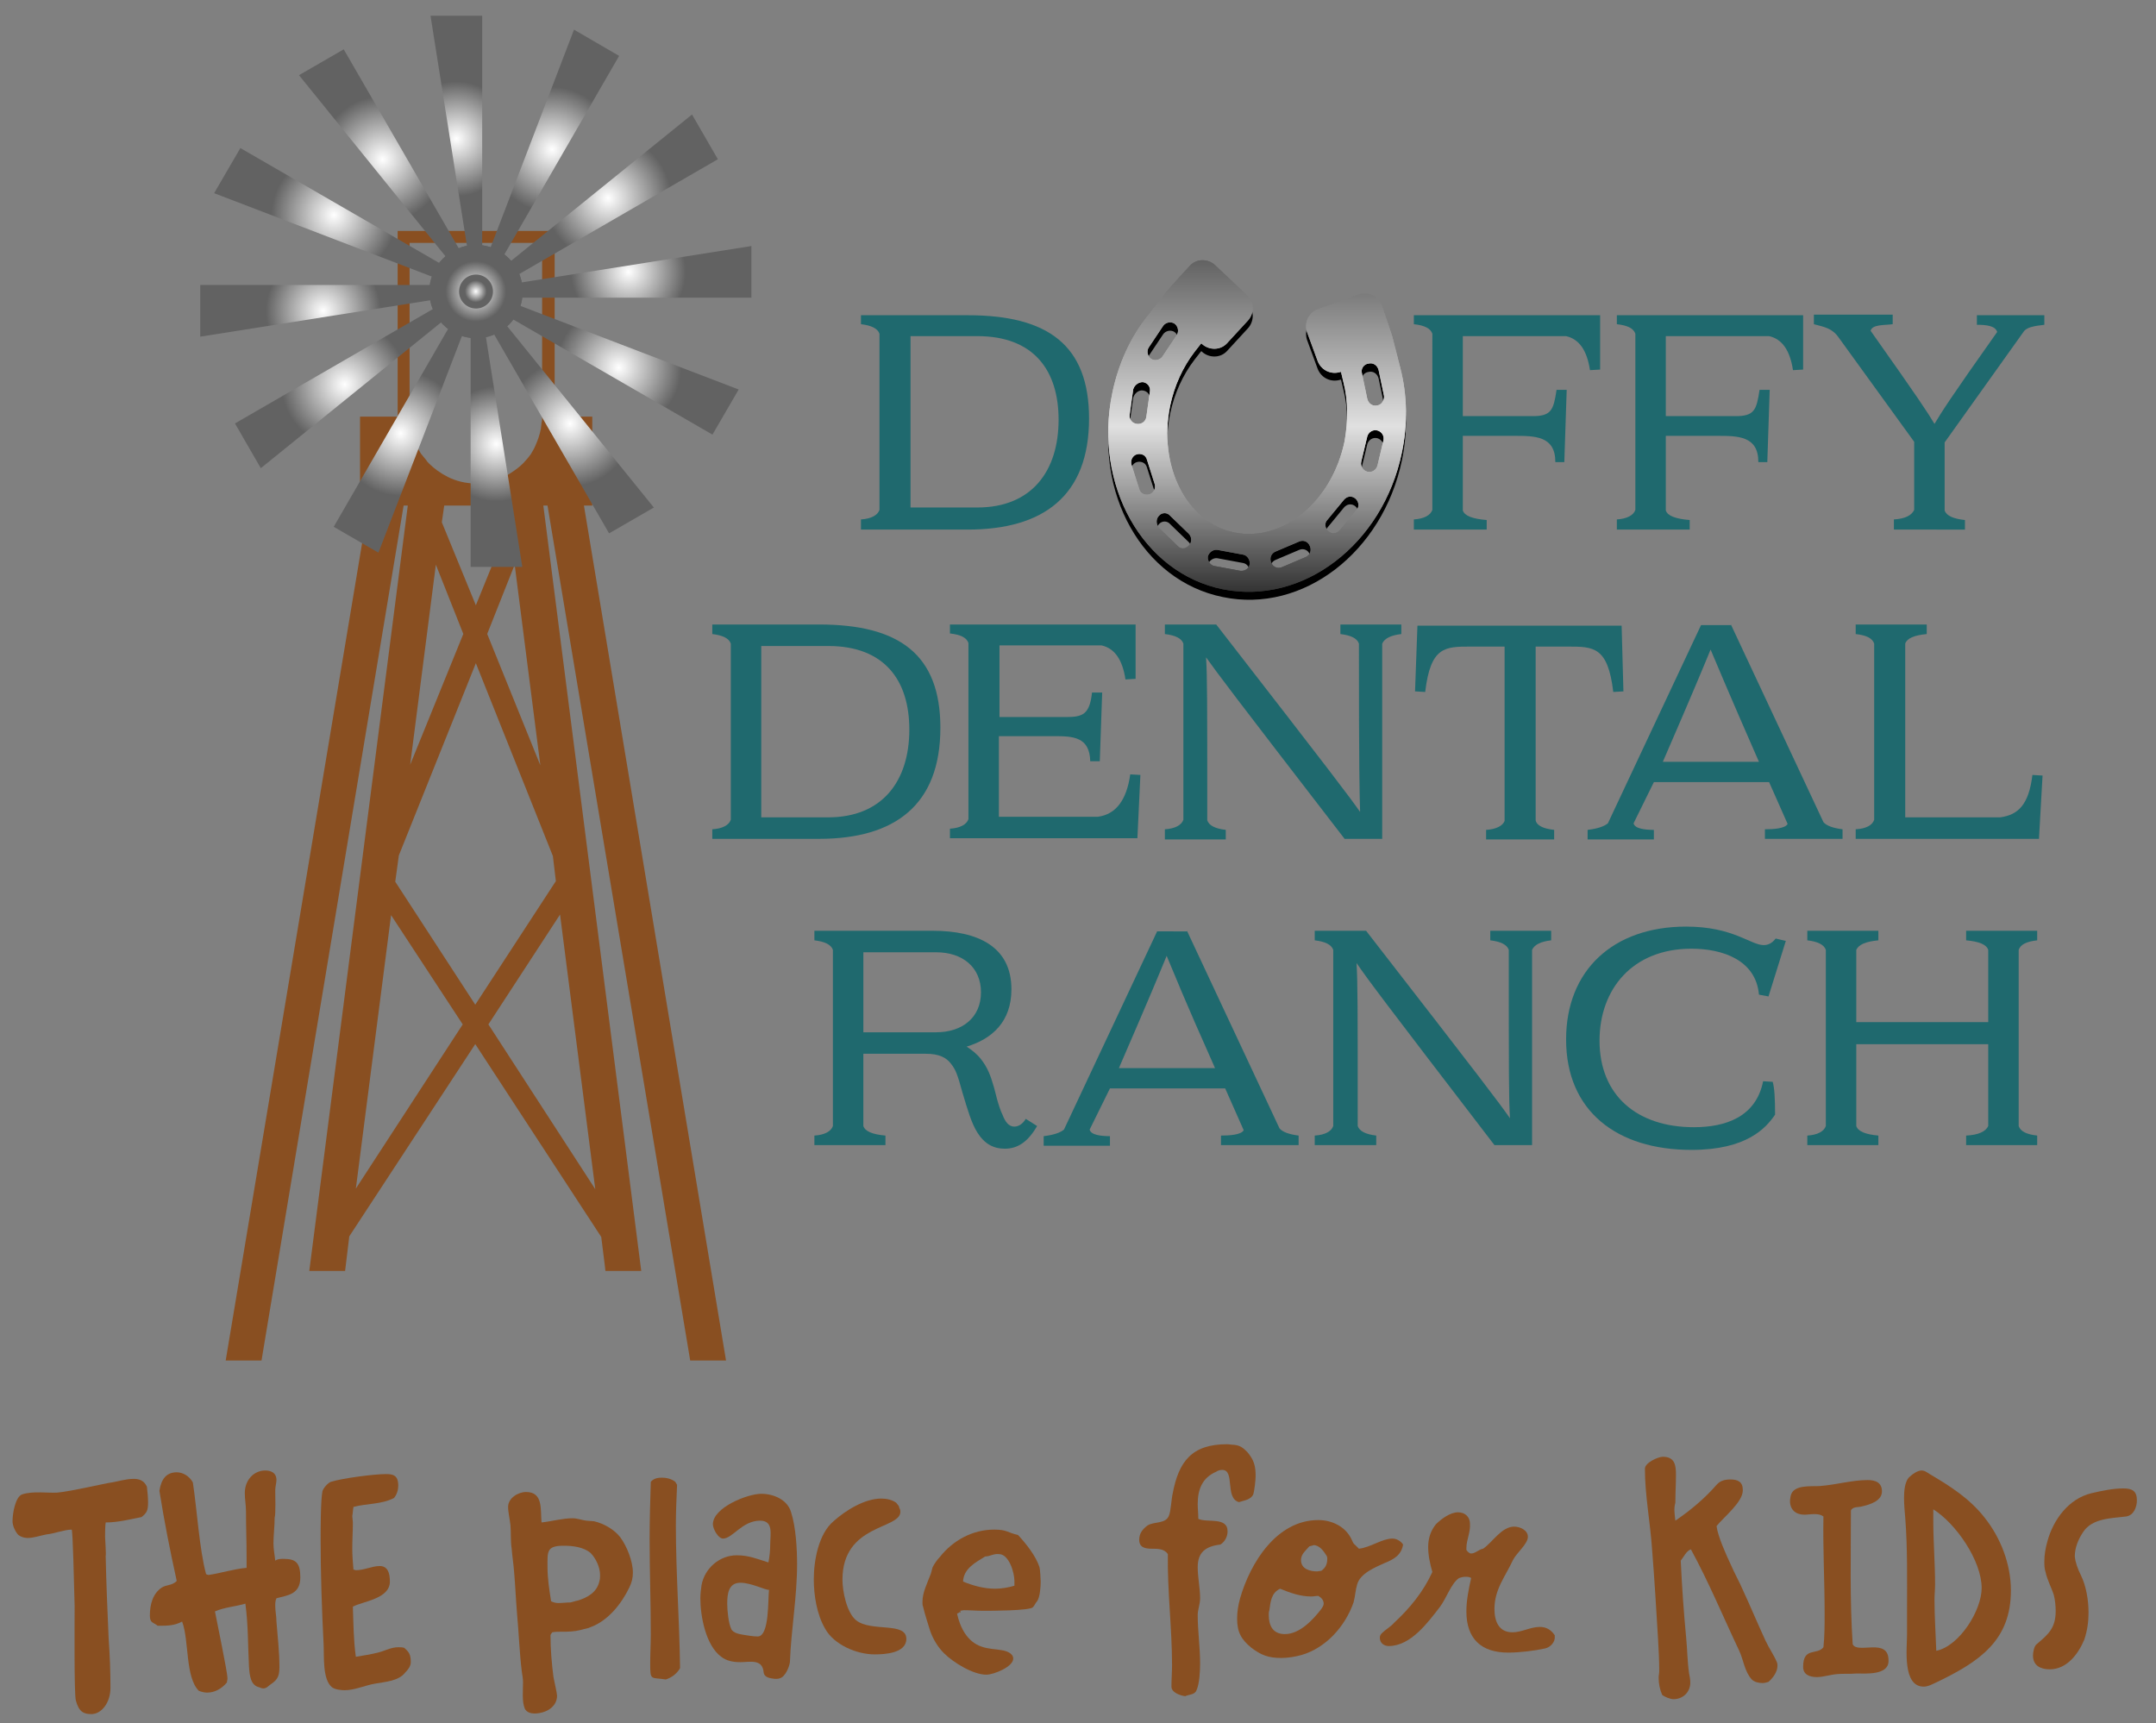 <?xml version="1.0" encoding="utf-8"?>
<!-- Generator: Adobe Illustrator 25.1.0, SVG Export Plug-In . SVG Version: 6.00 Build 0)  -->
<svg version="1.1" id="Layer_1" xmlns="http://www.w3.org/2000/svg" xmlns:xlink="http://www.w3.org/1999/xlink" x="0px" y="0px"
	 viewBox="0 0 361.1 288.6" style="enable-background:new 0 0 361.1 288.6;" xml:space="preserve">
<rect x="0" y="0" width="361.1" height="288.6" fill="#808080" stroke="none"/>
<style type="text/css">
	.st0{fill:url(#SVGID_1_);}
	.st1{fill:#894F21;}
	.st2{fill:url(#path4228-9_1_);}
	.st3{fill:url(#rect4410-1-0_1_);}
	.st4{fill:url(#rect4410-1-0-2_1_);}
	.st5{fill:url(#rect4410-1-0-2-1_1_);}
	.st6{fill:url(#rect4410-1-0-2-1-7_1_);}
	.st7{fill:url(#rect4410-1-0-20_1_);}
	.st8{fill:url(#rect4410-1-0-2-3_1_);}
	.st9{fill:url(#rect4410-1-0-2-1-5_1_);}
	.st10{fill:url(#rect4410-1-0-6-6-8-9-2_1_);}
	.st11{fill:url(#rect4410-1-0-6-6-8-9-2-8_1_);}
	.st12{fill:url(#rect4410-1-0-2-1-7-9-7_1_);}
	.st13{fill:url(#rect4410-1-0-2-1-7-9-2-6_1_);}
	.st14{fill:url(#rect4410-1-0-2-1-7-9-2-6-2_1_);}
	.st15{fill:url(#path4228-9-1_1_);}
	.st16{fill:url(#path4228-9-1-9_1_);}
	.st17{fill:url(#SVGID_2_);}
	.st18{fill:#1F696E;}
</style>
<g>
	<g>
		<g>
			<path d="M186.3,67.1c-3.2,15.4,5.1,30.2,18.5,32.9c13.4,2.8,26.8-7.5,30-22.9c1-4.8,0.9-9.7-0.3-14.3l-1.2-4.7
				c0-0.3-1.9-5.7-1.9-5.7c-0.6-1.5-2.2-2.3-3.8-1.8l-6.9,2.5c-1.5,0.6-2.3,2.2-1.8,3.8l1.8,4.9c0.6,1.5,2.2,2.3,3.8,1.8l0.1,0
				l0.4,1.7c0.8,3.1,0.8,6.5,0.2,9.9c-2.1,10.1-10.3,16.9-18.4,15.3s-12.9-11.2-10.8-21.3c0.7-3.3,2.1-6.4,4.1-9l1.1-1.4l0.1,0.1
				c1.2,1.1,3.1,1.1,4.2-0.1l3.5-3.8c1.1-1.2,1.1-3.1-0.1-4.2l-5.4-5.1c-1.2-1.1-3.1-1.1-4.2,0.1c0,0-4,4.3-4.1,4.6l-2.9,3.7
				C189.3,57.9,187.3,62.4,186.3,67.1z M231.7,75.1l-1,4.2c-0.2,0.7-0.9,1.2-1.7,1c-0.7-0.2-1.2-0.9-1-1.7l1-4.2
				c0.2-0.7,0.9-1.2,1.7-1C231.4,73.6,231.9,74.4,231.7,75.1z M230.7,69.3c-0.8,0.2-1.5-0.3-1.7-1.1l-0.9-4.3
				c-0.2-0.7,0.3-1.5,1.1-1.6c0.8-0.2,1.5,0.3,1.7,1.1l0.9,4.3C231.9,68.4,231.4,69.1,230.7,69.3z M222.3,88.4l2.8-3.4
				c0.5-0.6,1.3-0.7,1.9-0.2s0.7,1.4,0.2,1.9l-2.8,3.4c-0.5,0.6-1.3,0.7-1.9,0.2C221.9,89.9,221.8,89,222.3,88.4z M213.6,93.8l4-1.7
				c0.7-0.3,1.5,0,1.8,0.8c0.3,0.7,0,1.5-0.7,1.8l-4,1.7c-0.7,0.3-1.5,0-1.8-0.8C212.6,94.9,212.9,94.1,213.6,93.8z M203.9,93.5
				l4.3,0.8c0.7,0.1,1.2,0.9,1.1,1.6c-0.1,0.8-0.9,1.2-1.6,1.1l-4.3-0.8c-0.7-0.1-1.2-0.9-1.1-1.6C202.5,93.9,203.2,93.4,203.9,93.5
				z M194.1,87.8c0.5-0.6,1.4-0.6,1.9,0l3.1,3c0.5,0.5,0.6,1.4,0,2s-1.4,0.6-1.9,0l-3.1-3C193.6,89.2,193.6,88.3,194.1,87.8z
				 M193.4,82.4c0.2,0.7-0.2,1.5-0.9,1.7c-0.7,0.2-1.5-0.1-1.7-0.9l-1.3-4.1c-0.2-0.7,0.2-1.5,0.9-1.7c0.7-0.2,1.5,0.1,1.7,0.9
				L193.4,82.4z M192.4,59.6l2.4-3.6c0.4-0.6,1.3-0.8,1.9-0.4c0.6,0.4,0.8,1.3,0.4,1.9l-2.4,3.6c-0.4,0.6-1.3,0.8-1.9,0.4
				C192.2,61,192,60.2,192.4,59.6z M191.4,65.4c0.8,0.1,1.3,0.8,1.2,1.5l-0.6,4.3c-0.1,0.8-0.8,1.3-1.6,1.2
				c-0.8-0.1-1.3-0.8-1.2-1.5l0.6-4.3C190,65.9,190.7,65.3,191.4,65.4z"/>
		</g>
	</g>
	<g>
		<g>
			<linearGradient id="SVGID_1_" gradientUnits="userSpaceOnUse" x1="210.553" y1="43.526" x2="210.553" y2="99.159">
				<stop  offset="0" style="stop-color:#626262"/>
				<stop  offset="0.502" style="stop-color:#E0E0E0"/>
				<stop  offset="0.865" style="stop-color:#626262"/>
				<stop  offset="1" style="stop-color:#333333"/>
			</linearGradient>
			<path class="st0" d="M186.3,65.8c-3.2,15.4,5.1,30.2,18.5,32.9s26.8-7.5,30-22.9c1-4.8,0.9-9.7-0.3-14.3l-1.2-4.7
				c0-0.3-1.9-5.7-1.9-5.7c-0.6-1.5-2.2-2.3-3.8-1.8l-6.9,2.5c-1.5,0.6-2.3,2.2-1.8,3.8l1.8,4.9c0.6,1.5,2.2,2.3,3.8,1.8l0.1,0
				L225,64c0.8,3.1,0.8,6.5,0.2,9.9c-2.1,10.1-10.3,16.9-18.4,15.3s-12.9-11.2-10.8-21.3c0.7-3.3,2.1-6.4,4.1-9l1.1-1.4l0.1,0.1
				c1.2,1.1,3.1,1.1,4.2-0.1l3.5-3.8c1.1-1.2,1.1-3.1-0.1-4.2l-5.4-5.1c-1.2-1.1-3.1-1.1-4.2,0.1c0,0-4,4.3-4.1,4.6l-2.9,3.7
				C189.3,56.5,187.3,61,186.3,65.8z M231.7,73.8l-1,4.2c-0.2,0.7-0.9,1.2-1.7,1c-0.7-0.2-1.2-0.9-1-1.7l1-4.2
				c0.2-0.7,0.9-1.2,1.7-1C231.4,72.3,231.9,73,231.7,73.8z M230.7,67.9c-0.8,0.2-1.5-0.3-1.7-1.1l-0.9-4.3
				c-0.2-0.7,0.3-1.5,1.1-1.6c0.8-0.2,1.5,0.3,1.7,1.1l0.9,4.3C231.9,67,231.4,67.8,230.7,67.9z M222.3,87.1l2.8-3.4
				c0.5-0.6,1.3-0.7,1.9-0.2c0.6,0.5,0.7,1.4,0.2,1.9l-2.8,3.4c-0.5,0.6-1.3,0.7-1.9,0.2C221.9,88.5,221.8,87.6,222.3,87.1z
				 M213.6,92.4l4-1.7c0.7-0.3,1.5,0,1.8,0.8c0.3,0.7,0,1.5-0.7,1.8l-4,1.7c-0.7,0.3-1.5,0-1.8-0.8
				C212.6,93.5,212.9,92.7,213.6,92.4z M203.9,92.1l4.3,0.8c0.7,0.1,1.2,0.9,1.1,1.6c-0.1,0.8-0.9,1.2-1.6,1.1l-4.3-0.8
				c-0.7-0.1-1.2-0.9-1.1-1.6C202.5,92.5,203.2,92,203.9,92.1z M194.1,86.4c0.5-0.6,1.4-0.6,1.9,0l3.1,3c0.5,0.5,0.6,1.4,0,2
				s-1.4,0.6-1.9,0l-3.1-3C193.6,87.8,193.6,86.9,194.1,86.4z M193.4,81.1c0.2,0.7-0.2,1.5-0.9,1.7c-0.7,0.2-1.5-0.1-1.7-0.9
				l-1.3-4.1c-0.2-0.7,0.2-1.5,0.9-1.7c0.7-0.2,1.5,0.1,1.7,0.9L193.4,81.1z M192.4,58.2l2.4-3.6c0.4-0.6,1.3-0.8,1.9-0.4
				c0.6,0.4,0.8,1.3,0.4,1.9l-2.4,3.6c-0.4,0.6-1.3,0.8-1.9,0.4C192.2,59.7,192,58.8,192.4,58.2z M191.4,64c0.8,0.1,1.3,0.8,1.2,1.5
				l-0.6,4.3c-0.1,0.8-0.8,1.3-1.6,1.2c-0.8-0.1-1.3-0.8-1.2-1.5l0.6-4.3C190,64.5,190.7,64,191.4,64z"/>
		</g>
	</g>
	<g>
		<g id="layer9_3_">
			<g id="g4764_3_" transform="translate(0,-18.62)">
				<path class="st1" d="M115.6,246.5h6L97.8,103.3h1.4V88.4h-6.3c0,0,0,0,0,0V57.3H66.6v31.1c0,0,0,0,0,0h-6.3v14.9h1.4L37.8,246.5
					h6l23.8-143.2h0.7L51.8,231.5h6l0.7-5.8l21.1-32.2l21.1,32.3l0.6,4.8l0.1,0.9h6L91,103.3h0.7L115.6,246.5z M68.6,88.4V59.3h22.2
					v29.1c0,0,0,0,0,0c0,0.3,0,0.7-0.1,1c0,0.3-0.1,0.7-0.1,1c-0.2,1-0.5,1.9-0.9,2.8c-0.2,0.5-0.5,1-0.8,1.5
					c-0.3,0.4-0.6,0.8-0.9,1.1c-0.5,0.6-1.1,1.1-1.8,1.6c-0.3,0.2-0.6,0.4-0.9,0.6c-0.3,0.2-0.6,0.3-0.9,0.5c-1.4,0.7-3,1.1-4.7,1.1
					c-1.7,0-3.3-0.4-4.7-1.1c-0.3-0.2-0.6-0.3-0.9-0.5c-0.3-0.2-0.6-0.4-0.9-0.6c-0.4-0.3-0.9-0.7-1.3-1.1c-0.2-0.2-0.4-0.4-0.5-0.6
					c-0.3-0.4-0.6-0.7-0.9-1.1c-0.3-0.5-0.6-1-0.8-1.5c-0.4-0.9-0.7-1.8-0.9-2.7c-0.1-0.3-0.1-0.7-0.1-1
					C68.6,89.1,68.6,88.8,68.6,88.4C68.6,88.4,68.6,88.4,68.6,88.4z M66.8,161.9l12.9-32.2L92.6,162l0.5,4.2l-13.5,20.7l-13.4-20.6
					L66.8,161.9z M79.7,120L74,106.1l0.4-2.8H85l0.4,2.7L79.7,120z M73,113.2l4.6,11.6l-8.9,21.9L73,113.2z M77.5,190.2l-17.9,27.5
					l5.9-45.8L77.5,190.2z M81.8,190.2l12-18.4l5.9,46L81.8,190.2z M81.6,124.8l4.6-11.6l4.3,33.6L81.6,124.8z"/>
				<g id="g4728_3_" transform="matrix(0.646,0,0,0.646,24.366,214.545)">
					<radialGradient id="path4228-9_1_" cx="85.653" cy="-227.741" r="7.835" gradientUnits="userSpaceOnUse">
						<stop  offset="0" style="stop-color:#FFFFFF"/>
						<stop  offset="1" style="stop-color:#626262"/>
					</radialGradient>
					<circle id="path4228-9_3_" class="st2" cx="85.7" cy="-227.7" r="12.1"/>
					<radialGradient id="rect4410-1-0_1_" cx="46.083" cy="-222.69" r="14.893" gradientUnits="userSpaceOnUse">
						<stop  offset="0" style="stop-color:#FFFFFF"/>
						<stop  offset="1" style="stop-color:#626262"/>
					</radialGradient>
					<path id="rect4410-1-0_3_" class="st3" d="M14.2-229.4H78v3.3L14.2-216L14.2-229.4z"/>
					<radialGradient id="rect4410-1-0-2_1_" cx="48.859" cy="-247.526" r="16.23" gradientUnits="userSpaceOnUse">
						<stop  offset="0" style="stop-color:#FFFFFF"/>
						<stop  offset="1" style="stop-color:#626262"/>
					</radialGradient>
					<path id="rect4410-1-0-2_3_" class="st4" d="M24.6-264.9L79.8-233l-1.7,2.9l-60.3-23.1L24.6-264.9z"/>
					<radialGradient id="rect4410-1-0-2-1_1_" cx="61.493" cy="-262.009" r="16.365" gradientUnits="userSpaceOnUse">
						<stop  offset="0" style="stop-color:#FFFFFF"/>
						<stop  offset="1" style="stop-color:#626262"/>
					</radialGradient>
					<path id="rect4410-1-0-2-1_3_" class="st5" d="M51.4-290.5l31.9,55.2l-2.9,1.7l-40.6-50.2L51.4-290.5z"/>
					<radialGradient id="rect4410-1-0-2-1-7_1_" cx="80.602" cy="-267.311" r="14.893" gradientUnits="userSpaceOnUse">
						<stop  offset="0" style="stop-color:#FFFFFF"/>
						<stop  offset="1" style="stop-color:#626262"/>
					</radialGradient>
					<path id="rect4410-1-0-2-1-7_3_" class="st6" d="M87.3-299.2v63.8l-3.3,0l-10.1-63.8H87.3z"/>
					<radialGradient id="rect4410-1-0-20_1_" cx="105.437" cy="-264.535" r="16.23" gradientUnits="userSpaceOnUse">
						<stop  offset="0" style="stop-color:#FFFFFF"/>
						<stop  offset="1" style="stop-color:#626262"/>
					</radialGradient>
					<path id="rect4410-1-0-20_3_" class="st7" d="M122.8-288.8l-31.9,55.2l-2.9-1.7l23.1-60.3L122.8-288.8z"/>
					<radialGradient id="rect4410-1-0-2-3_1_" cx="119.921" cy="-251.9" r="16.366" gradientUnits="userSpaceOnUse">
						<stop  offset="0" style="stop-color:#FFFFFF"/>
						<stop  offset="1" style="stop-color:#626262"/>
					</radialGradient>
					<path id="rect4410-1-0-2-3_3_" class="st8" d="M148.4-262l-55.2,31.9l-1.7-2.9l50.2-40.6L148.4-262z"/>
					<radialGradient id="rect4410-1-0-2-1-5_1_" cx="125.222" cy="-232.792" r="14.893" gradientUnits="userSpaceOnUse">
						<stop  offset="0" style="stop-color:#FFFFFF"/>
						<stop  offset="1" style="stop-color:#626262"/>
					</radialGradient>
					<path id="rect4410-1-0-2-1-5_3_" class="st9" d="M157.1-226.1H93.3v-3.3l63.8-10.1L157.1-226.1z"/>
					<radialGradient id="rect4410-1-0-6-6-8-9-2_1_" cx="122.708" cy="-207.971" r="16.23" gradientUnits="userSpaceOnUse">
						<stop  offset="0" style="stop-color:#FFFFFF"/>
						<stop  offset="1" style="stop-color:#626262"/>
					</radialGradient>
					<path id="rect4410-1-0-6-6-8-9-2_3_" class="st10" d="M147-190.6l-55.2-31.9l1.7-2.9l60.3,23.1L147-190.6z"/>
					<radialGradient id="rect4410-1-0-6-6-8-9-2-8_1_" cx="110.073" cy="-193.488" r="16.365" gradientUnits="userSpaceOnUse">
						<stop  offset="0" style="stop-color:#FFFFFF"/>
						<stop  offset="1" style="stop-color:#626262"/>
					</radialGradient>
					<path id="rect4410-1-0-6-6-8-9-2-8_3_" class="st11" d="M120.2-165l-31.9-55.2l2.9-1.7l40.6,50.2L120.2-165z"/>
					<radialGradient id="rect4410-1-0-2-1-7-9-7_1_" cx="90.965" cy="-188.186" r="14.893" gradientUnits="userSpaceOnUse">
						<stop  offset="0" style="stop-color:#FFFFFF"/>
						<stop  offset="1" style="stop-color:#626262"/>
					</radialGradient>
					<path id="rect4410-1-0-2-1-7-9-7_3_" class="st12" d="M84.3-156.3v-63.8h3.3l10.1,63.8H84.3z"/>
					<radialGradient id="rect4410-1-0-2-1-7-9-2-6_1_" cx="66.129" cy="-190.962" r="16.23" gradientUnits="userSpaceOnUse">
						<stop  offset="0" style="stop-color:#FFFFFF"/>
						<stop  offset="1" style="stop-color:#626262"/>
					</radialGradient>
					<path id="rect4410-1-0-2-1-7-9-2-6_3_" class="st13" d="M48.8-166.7l31.9-55.2l2.9,1.7L60.4-160L48.8-166.7z"/>
					<radialGradient id="rect4410-1-0-2-1-7-9-2-6-2_1_" cx="51.646" cy="-203.597" r="16.366" gradientUnits="userSpaceOnUse">
						<stop  offset="0" style="stop-color:#FFFFFF"/>
						<stop  offset="1" style="stop-color:#626262"/>
					</radialGradient>
					<path id="rect4410-1-0-2-1-7-9-2-6-2_3_" class="st14" d="M23.2-193.5l55.2-31.9l1.7,2.9l-50.2,40.6L23.2-193.5z"/>
					<radialGradient id="path4228-9-1_1_" cx="85.653" cy="-227.741" r="7.835" gradientUnits="userSpaceOnUse">
						<stop  offset="0" style="stop-color:#FFFFFF"/>
						<stop  offset="1" style="stop-color:#626262"/>
					</radialGradient>
					<circle id="path4228-9-1_3_" class="st15" cx="85.7" cy="-227.7" r="12.1"/>
					<radialGradient id="path4228-9-1-9_1_" cx="85.653" cy="-227.741" r="2.844" gradientUnits="userSpaceOnUse">
						<stop  offset="0" style="stop-color:#FFFFFF"/>
						<stop  offset="1" style="stop-color:#626262"/>
					</radialGradient>
					<circle id="path4228-9-1-9_3_" class="st16" cx="85.7" cy="-227.7" r="4.4"/>
				</g>
			</g>
		</g>
	</g>
	<g>
		<g>
			<linearGradient id="SVGID_2_" gradientUnits="userSpaceOnUse" x1="210.553" y1="43.526" x2="210.553" y2="99.159">
				<stop  offset="0" style="stop-color:#626262"/>
				<stop  offset="0.502" style="stop-color:#E0E0E0"/>
				<stop  offset="0.865" style="stop-color:#626262"/>
				<stop  offset="1" style="stop-color:#333333"/>
			</linearGradient>
			<path class="st17" d="M186.3,65.8c-3.2,15.4,5.1,30.2,18.5,32.9s26.8-7.5,30-22.9c1-4.8,0.9-9.7-0.3-14.3l-1.2-4.7
				c0-0.3-1.9-5.7-1.9-5.7c-0.6-1.5-2.2-2.3-3.8-1.8l-6.9,2.5c-1.5,0.6-2.3,2.2-1.8,3.8l1.8,4.9c0.6,1.5,2.2,2.3,3.8,1.8l0.1,0
				L225,64c0.8,3.1,0.8,6.5,0.2,9.9c-2.1,10.1-10.3,16.9-18.4,15.3s-12.9-11.2-10.8-21.3c0.7-3.3,2.1-6.4,4.1-9l1.1-1.4l0.1,0.1
				c1.2,1.1,3.1,1.1,4.2-0.1l3.5-3.8c1.1-1.2,1.1-3.1-0.1-4.2l-5.4-5.1c-1.2-1.1-3.1-1.1-4.2,0.1c0,0-4,4.3-4.1,4.6l-2.9,3.7
				C189.3,56.5,187.3,61,186.3,65.8z M231.7,73.8l-1,4.2c-0.2,0.7-0.9,1.2-1.7,1c-0.7-0.2-1.2-0.9-1-1.7l1-4.2
				c0.2-0.7,0.9-1.2,1.7-1C231.4,72.3,231.9,73,231.7,73.8z M230.7,67.9c-0.8,0.2-1.5-0.3-1.7-1.1l-0.9-4.3
				c-0.2-0.7,0.3-1.5,1.1-1.6c0.8-0.2,1.5,0.3,1.7,1.1l0.9,4.3C231.9,67,231.4,67.8,230.7,67.9z M222.3,87.1l2.8-3.4
				c0.5-0.6,1.3-0.7,1.9-0.2c0.6,0.5,0.7,1.4,0.2,1.9l-2.8,3.4c-0.5,0.6-1.3,0.7-1.9,0.2C221.9,88.5,221.8,87.6,222.3,87.1z
				 M213.6,92.4l4-1.7c0.7-0.3,1.5,0,1.8,0.8c0.3,0.7,0,1.5-0.7,1.8l-4,1.7c-0.7,0.3-1.5,0-1.8-0.8
				C212.6,93.5,212.9,92.7,213.6,92.4z M203.9,92.1l4.3,0.8c0.7,0.1,1.2,0.9,1.1,1.6c-0.1,0.8-0.9,1.2-1.6,1.1l-4.3-0.8
				c-0.7-0.1-1.2-0.9-1.1-1.6C202.5,92.5,203.2,92,203.9,92.1z M194.1,86.4c0.5-0.6,1.4-0.6,1.9,0l3.1,3c0.5,0.5,0.6,1.4,0,2
				s-1.4,0.6-1.9,0l-3.1-3C193.6,87.8,193.6,86.9,194.1,86.4z M193.4,81.1c0.2,0.7-0.2,1.5-0.9,1.7c-0.7,0.2-1.5-0.1-1.7-0.9
				l-1.3-4.1c-0.2-0.7,0.2-1.5,0.9-1.7c0.7-0.2,1.5,0.1,1.7,0.9L193.4,81.1z M192.4,58.2l2.4-3.6c0.4-0.6,1.3-0.8,1.9-0.4
				c0.6,0.4,0.8,1.3,0.4,1.9l-2.4,3.6c-0.4,0.6-1.3,0.8-1.9,0.4C192.2,59.7,192,58.8,192.4,58.2z M191.4,64c0.8,0.1,1.3,0.8,1.2,1.5
				l-0.6,4.3c-0.1,0.8-0.8,1.3-1.6,1.2c-0.8-0.1-1.3-0.8-1.2-1.5l0.6-4.3C190,64.5,190.7,64,191.4,64z"/>
		</g>
	</g>
	<g>
		<path class="st18" d="M144.2,52.8h17.9c13.4,0,20.3,5,20.3,17.3c0,13-7.7,18.6-20.3,18.6h-17.9V87c1.7-0.1,2.8-0.7,3.1-1.6V55.9
			c-0.3-0.9-1.4-1.4-3.1-1.6V52.8z M152.5,56.3V85h11.2c9.1,0,13.6-6.1,13.6-14.7c0-8.2-4.1-14-13.6-14H152.5z"/>
		<path class="st18" d="M236.7,52.8H268v9.1l-1.7,0.1c-0.5-3.3-1.8-5.2-4-5.7H245v13.4h11.7c3.1,0,3.5-1,4-4.4h1.7L262,77.4h-1.5
			c0-4.4-3.4-4.4-7-4.4H245v12.5c0.3,0.9,1.6,1.4,4,1.6v1.6h-12.2V87c1.7-0.1,2.8-0.7,3.1-1.6V55.9c-0.3-0.9-1.3-1.4-3.1-1.6V52.8z"
			/>
		<path class="st18" d="M270.7,52.8H302v9.1l-1.7,0.1c-0.5-3.3-1.8-5.2-4-5.7H279v13.4h11.7c3.1,0,3.5-1,4-4.4h1.7L296,77.4h-1.5
			c0-4.4-3.4-4.4-7-4.4H279v12.5c0.3,0.9,1.6,1.4,4,1.6v1.6h-12.2V87c1.7-0.1,2.8-0.7,3.1-1.6V55.9c-0.3-0.9-1.3-1.4-3.1-1.6V52.8z"
			/>
		<path class="st18" d="M317.2,88.6V87c1.9-0.1,3-0.7,3.4-1.6V74L308,56.6c-1.1-1.6-2.3-1.8-4.2-2.3v-1.6H317v1.6
			c-1.4,0.2-3.4,0-3.7,1.1C321.5,67,322.8,69,324,71c1.2-2,2.5-4.1,10.5-15.4c-0.3-1-1.7-1.2-3.4-1.2v-1.6h11.3v1.6
			c-1.7,0.2-3,0.4-3.5,1.2l-13.2,18.5v11.4c0.3,0.9,1.5,1.4,3.4,1.6v1.6H317.2z"/>
		<path class="st18" d="M119.3,104.6h17.9c13.4,0,20.3,5,20.3,17.3c0,13-7.7,18.6-20.3,18.6h-17.9v-1.6c1.7-0.1,2.8-0.7,3.1-1.6
			v-29.5c-0.3-0.9-1.4-1.4-3.1-1.6V104.6z M127.5,108.2v28.7h11.2c9.1,0,13.6-6.1,13.6-14.7c0-8.2-4.1-14-13.6-14H127.5z"/>
		<path class="st18" d="M159.1,104.6h31.1v9.1l-1.7,0.1c-0.5-3.3-1.8-5.2-4-5.7h-17.1v12h11.2c2.8,0,3.9-0.5,4.3-4.1h1.7l-0.4,11.5
			h-1.6c-0.1-4.1-2.9-4.2-6.1-4.2h-9.2v13.5h16.6c3-0.4,4.8-2.8,5.4-7.1l1.7,0.1l-0.5,10.6h-31.4v-1.6c1.7-0.1,2.8-0.7,3.1-1.6
			v-29.5c-0.3-0.9-1.3-1.4-3.1-1.6V104.6z"/>
		<path class="st18" d="M195.1,140.5v-1.6c1.7-0.1,2.8-0.7,3.1-1.6v-29.5c-0.3-0.9-1.4-1.4-3.1-1.6v-1.6h8.6
			c20.1,25.9,22.2,28.7,24.1,31.4c-0.1-3.4-0.2-6.8-0.2-28.2c-0.3-0.9-1.4-1.4-3.1-1.6v-1.6h10.2v1.6c-1.7,0.2-2.8,0.7-3.2,1.6v32.7
			h-6.3C206,115.6,204,112.9,202,110.1c0.2,3.4,0.2,6.8,0.2,27.3c0.3,0.9,1.4,1.4,3.1,1.6v1.6H195.1z"/>
		<path class="st18" d="M257.2,108.2v29.2c0.2,0.9,1.3,1.4,3.1,1.6v1.6h-11.4v-1.6c1.7-0.1,2.8-0.7,3.1-1.5v-29.2h-5.7
			c-4.3,0-6.7,0-7.6,7.6l-1.7-0.1l0.4-11h34.2l0.3,11l-1.7,0.1c-0.9-7.6-3.3-7.6-7.6-7.6H257.2z"/>
		<path class="st18" d="M289.9,104.6l15.5,33.1c0.5,0.6,1.6,1,3.2,1.2v1.6h-13v-1.6c1.3,0,3.4-0.1,3.8-0.9l-3.1-7h-19.3l-3.4,6.9
			c0.2,0.9,1.9,1.1,3.4,1.1v1.6h-11.1v-1.6c1.7-0.2,2.8-0.6,3.4-1.1l15.6-33.2H289.9z M286.5,108.8c-1.4,3.4-2.8,6.8-8,18.8h16.1
			C289.3,115.5,287.9,112.1,286.5,108.8z"/>
		<path class="st18" d="M310.8,140.5v-1.6c1.8-0.1,2.8-0.7,3.1-1.6v-29.5c-0.3-0.9-1.3-1.4-3.1-1.6v-1.6h11.9v1.6
			c-2.1,0.2-3.3,0.7-3.6,1.6v29.1h15.9c3-0.4,4.8-2.1,5.4-7.1l1.7,0.1l-0.6,10.6H310.8z"/>
		<path class="st18" d="M136.4,191.8v-1.6c1.7-0.1,2.8-0.7,3.1-1.6v-29.5c-0.3-0.9-1.4-1.4-3.1-1.6v-1.6h19.8
			c7.5,0,13.2,2.6,13.2,9.8c0,5.4-3.2,8.3-7.5,9.6c0.9,0.6,1.7,1.2,2.4,2.1c1.1,1.4,1.6,2.7,2.2,4.8c0.1,0.3,0.7,3.1,1.4,4.5
			c0.5,1.3,1.1,2,2,2c0.8,0,1.5-0.6,1.9-1.3l1.9,1.2c-1.5,2.6-3.2,3.8-5.4,3.8c-1.9,0-3.4-0.8-4.6-2.7c-1-1.6-1.6-3.7-2.5-6.7
			c-0.8-2.9-1.1-3.8-1.9-4.8c-0.8-1.1-2.1-1.7-4.2-1.7h-10.5v12.1c0.3,0.9,1.5,1.4,3.7,1.6v1.6H136.4z M156.8,172.9
			c4.3,0,7.5-2.4,7.5-6.7c0-4.2-3.1-6.7-7.5-6.7h-12.2v13.4H156.8z"/>
		<path class="st18" d="M198.8,155.9l15.5,33.1c0.5,0.6,1.6,1,3.2,1.2v1.6h-13v-1.6c1.3,0,3.4-0.1,3.8-0.9l-3.1-7h-19.3l-3.4,6.9
			c0.2,0.9,1.9,1.1,3.4,1.1v1.6h-11.1v-1.6c1.7-0.2,2.8-0.6,3.4-1.1l15.6-33.2H198.8z M195.4,160.1c-1.4,3.4-2.8,6.8-8,18.8h16.1
			C198.1,166.8,196.8,163.4,195.4,160.1z"/>
		<path class="st18" d="M220.2,191.8v-1.6c1.7-0.1,2.8-0.7,3.1-1.6v-29.5c-0.3-0.9-1.4-1.4-3.1-1.6v-1.6h8.6
			c20.1,25.9,22.2,28.7,24.1,31.4c-0.2-3.4-0.2-6.8-0.2-28.2c-0.3-0.9-1.4-1.4-3.1-1.6v-1.6h10.2v1.6c-1.7,0.2-2.8,0.7-3.2,1.6v32.7
			h-6.3c-19.1-24.9-21.1-27.6-23.1-30.5c0.2,3.4,0.2,6.8,0.2,27.3c0.3,0.9,1.4,1.4,3.1,1.6v1.6H220.2z"/>
		<path class="st18" d="M283.3,158.9c-9.9,0-15.4,6.8-15.4,15.4c0,9.2,6.3,14.5,15.8,14.5c5.3,0,10.4-1.7,11.6-7.7l1.6,0.1
			c0.3,1,0.4,2.8,0.4,5.5c-1.5,2.2-4.7,5.9-14,5.9c-12.5,0-21-6.5-21-18.5c0-11.6,7.9-18.9,20.1-18.9c7.9,0,10.8,3.1,13,3.1
			c0.7,0,1.4-0.3,2-1.1l1.7,0.4l-2.9,9.3l-1.6-0.3C294.1,160.8,288.5,158.9,283.3,158.9z"/>
		<path class="st18" d="M329.3,191.8v-1.6c2.1-0.1,3.3-0.7,3.7-1.6v-13.7h-22.1v13.7c0.3,0.9,1.5,1.4,3.7,1.6v1.6h-11.9v-1.6
			c1.7-0.1,2.8-0.7,3.1-1.6v-29.5c-0.3-0.9-1.4-1.4-3.1-1.6v-1.6h11.9v1.6c-2.1,0.2-3.3,0.7-3.7,1.6v12.1H333v-12.1
			c-0.3-0.9-1.5-1.4-3.7-1.6v-1.6h11.9v1.6c-1.8,0.2-2.8,0.7-3.1,1.6v29.5c0.3,0.9,1.3,1.4,3.1,1.6v1.6H329.3z"/>
	</g>
</g>
<g>
	<path class="st1" d="M18.7,248.3c1.2-0.2,2.4-0.6,3.7-0.6c0.8,0,1.7,0.2,2.2,1.3c0.1,0.8,0.2,1.8,0.2,2.6c0,1.4-0.2,1.8-1.1,2.5
		c-2,0.4-4,0.9-6,0.9c-0.1,0.5-0.1,2-0.1,2.4c0,0.3,0.2,3.1,0.1,3.2c0.1,4.7,0.3,9.3,0.5,13.9c0.2,2.7,0.3,5.5,0.3,8.2
		c0,2.5-1.5,4.4-3.2,4.4c-1.3,0-2.1-0.4-2.6-2.3c-0.3-1.1-0.2-13.7-0.2-15.8c-0.1-3.7-0.3-12.8-0.5-12.8c-1.2,0-3,0.7-4.2,0.8
		c-1.1,0.2-2.1,0.6-3.2,0.6c-0.5,0-1.3-0.2-1.7-0.7c-0.4-0.5-0.8-1.4-0.8-2.1c0-1.4,0.5-4.1,1.6-4.5c1.8-0.6,4.4-0.2,5.9-0.3
		C11.9,249.8,17.8,248.4,18.7,248.3z"/>
	<path class="st1" d="M34.5,263.6c0.1,0.2,0.3,0.1,0.4,0.2c2.1-0.3,4.2-1,6.4-1.2v-1.9c0-2.5-0.1-5.1-0.1-7.6c0-1-0.2-2-0.2-3
		c0-2.3,1.6-3.8,3.4-3.8c0.9,0,1.9,0.3,1.9,1.6c0,0.5-0.2,1.1-0.2,1.7c0,0.7,0.1,4.1-0.1,4.6c0,1.5-0.2,2.9-0.2,4.3
		c0,1,0.2,1.9,0.3,2.9c0.4-0.3,0.9-0.3,1.4-0.3c2,0,2.8,0.6,2.8,3.1c0,2.9-2.2,3-4,3.5c-0.2,0.4-0.2,0.9-0.2,1.3
		c0,0.9,0.2,1.7,0.2,2.6c0.2,2.5,0.5,5.1,0.5,7.6c0,1.5-0.3,2.1-1.3,2.8c-0.5,0.3-0.8,0.8-1.4,0.8c-0.2,0-0.5-0.1-0.7-0.2
		c-1.4-0.3-1.6-1.9-1.7-3.5c-0.2-3.8-0.1-6.6-0.6-10.5c-1.7,0.5-3.5,0.6-5.1,1.3c0.3,1.6,2.1,10.2,2.1,11.2c0,0.3-0.1,0.5-0.1,0.7
		c-0.9,1.1-2.1,1.7-3.3,1.7c-0.4,0-0.9-0.1-1.4-0.3c-2.3-2.3-1.6-8.4-2.8-11.6c-1.3,0.7-2.5,0.7-3.8,0.7h-0.3
		c-0.7-0.6-1.3-0.4-1.3-1.7c0-1.9,0.5-3.7,2-4.7c0.8-0.5,1.7-0.3,2.5-1.1c-1.1-5-2.1-10-2.9-15.1c0.3-2,1.2-3.1,2.9-3.1
		c1,0,2.1,0.6,2.7,1.7C33,252.9,33.4,259.5,34.5,263.6z"/>
	<path class="st1" d="M66,250.9c-2.1,1.1-4.6,0.9-6.8,1.5c-0.1,0.5-0.1,1.1-0.2,1.5l0.1,1.1c0,1.5-0.1,2.9-0.1,4.4
		c0,1.2,0.1,2.3,0.2,3.5c0.2,0,0.3,0.1,0.4,0.1c1.4,0,2.7-0.7,4-0.7c1.3,0,1.7,1.1,1.7,2.6c0,2.9-4.5,3.3-6.2,4.2
		c0.1,2.7,0.1,5.6,0.5,8.4c1.2-0.2,2.5-0.4,3.7-0.7s2.2-0.9,3.4-0.9c0.3,0,0.7,0,1,0.1c0.8,0.7,1.1,1.1,1.1,2.4
		c0,0.7-0.5,1.3-0.9,1.7c-1.1,1.5-3.5,1.6-5.1,1.9c-1.7,0.3-3.4,1.1-5.1,1.1c-0.5,0-1.6-0.1-2.1-0.5c-1.6-1.3-1.3-5.1-1.4-7.2
		c-0.3-5.9-0.5-11.8-0.5-17.6c0-1.7,0-6.5,0.3-8c0.1-0.5,0.9-1.4,1.4-1.6c1.9-0.6,7.2-1.3,9.2-1.3c1.1,0,2.1,0.1,2.1,1.9
		C66.7,249.7,66.4,250.4,66,250.9z"/>
	<path class="st1" d="M95.9,254.3c0.8,0,1.5,0.3,2.3,0.4l1.3,0.1c1.7,0.4,3.4,1.4,4.4,2.7c1.1,1.5,2.1,4,2.1,5.9
		c0,0.9-0.2,1.7-0.6,2.5c-1.3,2.7-3.5,5.5-6.4,6.6c-0.6,0.3-1.1,0.3-1.7,0.5c-1.2,0.3-2.1,0.3-3.3,0.3c-0.5,0-1,0-1.5,0.1
		c-0.1,0.1-0.3,0.4-0.3,0.5c0,2.3,0.2,4.7,0.5,7c0.1,0.6,0.6,2.7,0.6,3.1c0,2-2,3-3.8,3c-0.6,0-1.3-0.2-1.6-0.8
		c-0.5-1.2-0.3-3-0.3-4.4c0-0.6-0.1-1.2-0.2-1.8c-0.4-3.2-0.5-6.5-0.8-9.7c-0.2-2.4-0.3-4.8-0.5-7.1c-0.1-1.3-0.3-2.5-0.4-3.8
		c-0.2-1.3-0.1-2.6-0.2-3.9c-0.1-1-0.4-2.2-0.4-3.1c0-1.5,1.7-2.5,3-2.5c2.9,0,2.4,2.9,2.6,5.1C92.5,254.8,94.2,254.3,95.9,254.3z
		 M91.7,262.5c0,1.9,0.3,3.8,0.6,5.7c0.4,0.2,0.8,0.3,1.2,0.3c0.7,0,1.4-0.1,2-0.1c0.2,0,1-0.3,1.2-0.3c1.7-0.5,3.3-1.4,3.7-3.3
		c0.1-0.3,0.1-0.6,0.1-1c0-1.3-0.7-2.8-1.6-3.7c-1.2-1-3-1.2-4.5-1.2C91.5,258.9,91.7,259.9,91.7,262.5z"/>
	<path class="st1" d="M113.4,248.7c-0.1,2.3-0.2,4.5-0.2,6.8c0,8,0.6,15.9,0.7,23.9c-0.5,0.9-1.4,1.6-2.4,1.9
		c-2.5-0.4-2.6,0.3-2.6-2.7c0-1.7,0.1-3.3,0.1-4.9c0-5.3-0.2-10.6-0.2-15.9c0-3.2,0.1-6.4,0.2-9.6c0.5-0.6,1.2-0.7,1.9-0.7
		c0.7,0,1.6,0.2,2.2,0.7L113.4,248.7z"/>
	<path class="st1" d="M127.9,280.1c-0.2-2.3-2.3-1.7-3.9-1.7c-1.2,0-2.3-0.2-3.2-0.9c-2.6-1.9-3.5-6.8-3.5-9.8
		c0-0.7,0.1-1.5,0.2-2.2c0.5-2.8,3-5,5.9-5c2,0,3.4,0.6,5.3,1.2c0.2-1,0.3-2,0.3-3c0-1.7,0.6-4-1.7-4c-3,0-4.6,3-6.2,3
		c-0.8,0-1.7-1.6-1.7-2.4c0-2.8,5.8-5.1,8.1-5.1c2.1,0,4.4,1,5,3.1c0.8,2.5,1,6.1,1,8.7c0,5.5-1,10.9-1.2,16.4
		c-0.1,0.8-0.8,2.5-1.7,2.7c-0.2,0.1-0.5,0.1-0.8,0.1C129,281.1,128,281,127.9,280.1z M121.8,268.6c0,1.1,0.2,3.3,0.7,4.3
		c0.3,0.6,1.3,0.8,1.9,0.9c0.7,0.1,1.7,0.3,2.5,0.3c2,0,1.7-6.3,1.9-7.8c-0.7,0-3-1.2-4.8-1.2C122,265.1,121.8,267,121.8,268.6z"/>
	<path class="st1" d="M150.8,253.2c0,3-9.7,2-9.7,11.4c0,1.9,0.7,5.5,2.3,6.8c2.6,2,8.4,0.2,8.4,3.1c0,2.4-3.6,2.6-5.3,2.6
		c-3,0-6.8-1.6-8.3-4.3c-1.4-2.4-1.9-5.6-1.9-8.3c0-3.1,0.8-7.6,3.3-9.7c2-1.8,5.2-3.8,8-3.8c0.9,0,1.8,0.2,2.5,0.7
		c0.2,0.3,0.5,0.5,0.5,0.8C150.7,252.7,150.8,252.9,150.8,253.2z"/>
	<path class="st1" d="M160.8,270.1c-0.1,0-0.1-0.1-0.1-0.1l-0.2,0.2h-0.1c0,0-0.1,0.1-0.1,0.1c0.5,2.3,1.7,4.7,4.1,5.5
		c1.1,0.4,2.3,0.4,3.4,0.6c0.7,0.1,1.9,0.5,1.9,1.4c0,1.4-3.3,2.7-4.5,2.7c-2.2,0-5.5-2-7.1-3.6c-1-1-1.8-2.3-2.3-3.7
		c-0.4-1.3-0.9-2.8-1.2-4.1c-0.1-0.2-0.1-0.5-0.1-0.8c0-1.6,0.8-3.1,1.4-4.7c0.1-0.3,0.2-0.8,0.3-1.1c0.3-0.6,0.8-1.3,1.2-1.7
		c2.2-2.8,5.5-4.6,9.1-4.6c2.2,0,2.2,0.5,4,0.9c1.3,1.4,3,3.5,3.6,5.4c0.1,0.3,0.2,2,0.2,2.4c0,0.8-0.1,2.6-0.6,3.3
		c-0.3,0.3-0.4,0.7-0.7,1c-0.5,0.6-7.2,0.6-8.3,0.6c-1.1,0-2.2-0.1-3.3-0.1c-0.1,0-0.5,0.1-0.6,0.1
		C160.9,269.8,160.9,270.1,160.8,270.1z M165,260.7c-1.6,1-3.6,2-3.7,4.2c1.7,0.7,3.5,1.2,5.4,1.2c1,0,2.2-0.2,3.2-0.5v-0.8
		c0-1.4-0.9-4.5-2.6-4.5C166.4,260.2,165.8,260.7,165,260.7z"/>
	<path class="st1" d="M204.7,246.2c-0.4,0-0.7,0.1-1,0.3c-2.3,1-3.1,2.9-3.1,5.4c0,0.8,0.1,1.6,0.1,2.5c1.5,0.7,4.9-0.4,4.9,2.1
		c0,0.8-0.4,1.7-1.2,2.2c-2.5,0.3-3.8,1.3-3.8,3.8c0,1.7,0.4,3.5,0.4,5.2c0,1-0.4,1.9-0.4,2.8c0,2.7,0.4,5.4,0.4,8.1
		c0,1.3-0.1,3.4-0.6,4.5c-0.3,0.8-1.3,0.7-1.9,1c-0.8-0.1-2.3-0.6-2.3-1.6c0-1.2,0.1-2.4,0.1-3.6c0-6.2-0.8-12.4-0.7-18.6
		c-0.6-0.9-1.7-0.9-2.7-0.9c-1.1,0-2.1-0.2-2.1-1.5c0-1.1,0.6-1.8,1.4-2.4c1.1-0.7,3.1-0.2,3.6-1.7c0.3-0.7,0.4-2.8,0.6-3.6
		c1-5.4,3.2-8.3,9.1-8.3c0.4,0,0.8,0.1,1.2,0.1c1,0.1,1.5,0.5,2.2,1.2c1.1,1.3,1.4,2.3,1.4,4c0,0.7-0.2,2.5-0.4,3.1
		c-0.4,0.9-1.5,1-2.4,1.3C205.1,250.9,206.9,246.2,204.7,246.2z"/>
	<path class="st1" d="M209.6,276c-1.7-1.4-2.4-2.6-2.4-4.9c0-1.2,0.2-2.3,0.5-3.4c1.7-5.9,6.1-13.1,13.1-13.1c2.3,0,4.6,1.1,5.6,3.3
		c0.2,0.4,0.2,0.6,0.6,0.9l0.6,0.6c1.9-0.2,3.9-1.7,5.6-1.7c0.7,0,1.4,0.4,1.8,1c-0.3,1.8-1.6,2.5-3.1,3.1c-1.5,0.7-4.1,1.7-4.6,3.6
		c-0.3,1-0.3,1.9-0.6,3c-1.4,4-4.6,7.6-8.7,8.8c-1.1,0.3-2.3,0.5-3.4,0.5C212.4,277.7,211.2,277.2,209.6,276z M219.6,267.4
		c-1.8,0-3.5-0.6-5.2-1.3c-1.5,0.7-1.6,2.2-1.8,3.6c-0.1,0.3-0.1,0.5-0.1,0.8c0,1.8,0.7,3.2,2.7,3.2c2.5,0,4.7-2.4,6.1-4.2
		c0.2-0.3,0.4-0.6,0.4-0.9c0-0.6-0.4-1-0.9-1.3C220.4,267.3,220,267.4,219.6,267.4z M219.3,259c-0.6,0.7-1.4,1.3-1.4,2.3
		c0,1.5,1.5,1.9,2.7,1.9l0.7-0.1c0.7-0.5,1-1.1,1-2c0-0.2,0-0.3-0.1-0.5c-0.5-0.8-1.2-1.8-2.2-1.8
		C219.8,258.9,219.6,258.9,219.3,259z"/>
	<path class="st1" d="M245.6,259.3v0.3c0.2,0.3,0.5,0.6,0.8,0.6c0.7,0,1.3-0.7,2-0.8c1.6-1.1,3.1-3.7,5.2-3.7c1,0,2.3,0.6,2.3,1.7
		c0,1.2-1.9,2.7-2.5,3.9c-1.3,2.8-3.1,4.9-3.1,8.2c0,2,0.7,3.9,3,3.9c1.6,0,3-0.9,4.6-0.9c1.1,0,1.9,0.5,2.5,1.4v0.2
		c0.1,0.9-0.7,1.8-1.6,2c-1.8,0.4-4.3,0.7-6.2,0.7c-4.5,0-7-2.3-7-6.9c0-1.9,0.4-3.8,0.8-5.6c-0.3-0.2-0.7-0.2-1-0.2
		c-0.3,0-0.7,0.1-1,0.2c-1.3,0.8-2.2,3.5-3.2,4.8c-2,2.6-4.9,6.6-8.6,6.6c-0.8,0-1.5-0.5-1.5-1.4c0-0.4,0.2-0.6,0.4-0.8
		c0.6-0.6,1.4-1,2-1.7c2.6-2.4,4.9-5.2,6.4-8.5c-0.4-1.4-0.7-2.8-0.7-4.2c0-1.4,0.4-2.7,1.3-3.8c0.9-0.9,2.4-2,3.7-2
		c1.2,0,2,0.8,2,1.9C246.3,256.7,245.6,257.9,245.6,259.3z"/>
	<path class="st1" d="M280.6,254.7c2.5-1.7,4.9-3.7,6.9-6c0.6-0.7,1.4-0.9,2.3-0.9c1.3,0,2.1,0.4,2.1,1.8c0,2-3.1,4.4-4.4,6
		c0.2,1.7,1.6,4.8,2.4,6.5c0.6,1.4,1.4,2.8,2,4.2c1.3,2.8,2.5,5.7,3.8,8.5c0.6,1.3,1.4,2.4,1.9,3.6c0.1,0.2,0.1,0.5,0.1,0.6
		c0,1-0.7,2-1.5,2.7c-0.3,0.1-0.7,0.2-1,0.2c-0.7,0-1.4-0.2-1.8-0.6c-1.2-1.3-1.4-3.3-2.1-4.8c-2.7-5.7-5.1-11.5-8.1-17
		c-0.8,0.3-1.2,1.3-1.7,1.9c0.2,4.3,0.5,8.6,0.9,12.8c0.2,2,0.2,4,0.5,6.1c0.1,0.5,0.2,1,0.2,1.5c0,1.7-1.3,2.8-2.8,2.8
		c-0.6,0-1.5-0.4-1.9-0.7c-0.4-0.9-0.6-1.9-0.6-2.9c0-0.4,0.1-0.7,0.1-1.1c0-1.8-0.1-3.6-0.2-5.4c-0.3-5-0.6-10-1-15
		c-0.3-4.5-1.2-9-1.2-13.5c0-1,2.2-2,3-2c2,0,2.2,1.4,2.2,3c0,1.6-0.1,3.1-0.1,4.7C280.3,252.7,280.5,253.7,280.6,254.7z"/>
	<path class="st1" d="M311.9,252.3c-0.6,0.2-1.6,0-1.9,0.7c0,7.4-0.2,15,0.3,22.4c0.8,1.7,6-1.2,6,2.7v0.2c-0.1,2.3-3.8,2-5.4,2
		c-1,0.1-2.2,0-3.2,0.1c-1.2,0.1-2.3,0.5-3.4,0.5c-1.2,0-2.3-0.4-2.3-1.7c0-3.4,2.3-1.9,3.4-3.3c0.2-1.9,0.2-3.8,0.2-5.7
		c0-5.4-0.3-10.8-0.2-16.2c-0.4-0.3-0.9-0.4-1.5-0.4s-1.2,0.1-1.7,0.1c-1.4,0-2.4-0.8-2.4-2.3c0-0.3,0.1-0.6,0.1-0.8
		c0.4-2,3.4-1.6,4.9-1.7c2.7-0.2,5.4-1,8-1c1.3,0,2.4,0.4,2.4,1.9C315.2,251.4,313.2,252,311.9,252.3z"/>
	<path class="st1" d="M324.5,281.7c-0.7,0.3-1.5,0.8-2.3,0.8c-3.6,0-2.8-6.4-2.8-8.7v-4.1c0-5.1,0.1-10.4-0.3-15.5
		c-0.1-1.1-0.2-2.2-0.2-3.3c0-1.1,0.1-2.9,1-3.6c0.4-0.4,1.3-1,1.9-1s0.9,0.3,1.4,0.6c3.4,2,6.7,4.1,9.2,7.3
		c2.7,3.4,4.4,7.8,4.4,12.2C336.8,274.8,331.5,278.3,324.5,281.7z M323.8,254.8c0,3.5,0.3,7.1,0.3,10.6c0,0.8-0.1,1.7-0.1,2.5
		c0,2.8,0.2,5.7,0.3,8.6c3.9-0.8,7.6-6.8,7.6-10.5c0-4.6-4.3-10.8-8.1-13.2C323.8,253.5,323.8,254.2,323.8,254.8z"/>
	<path class="st1" d="M348.5,263.8c0.9,1.8,1.3,4.2,1.3,6.3c0,1.5-0.2,3-0.7,4.5c-1,2.4-2.9,5-5.8,5c-1.5,0-2.8-0.6-2.8-2.3
		c0-0.6,0.2-1.6,0.6-1.9c2-1.7,3.2-2.7,3.2-5.6c0-0.8-0.1-1.8-0.3-2.6c-0.4-1.3-1.1-2.5-1.4-3.9c-0.2-0.6-0.2-1.2-0.2-1.8
		c0-1.1,0.2-2.2,0.5-3.3c1-3.7,3.6-7.2,7.4-8.1c1.7-0.4,3.6-0.8,5.3-0.8c1.5,0,2.3,0.4,2.3,2c0,1.1-0.5,2.5-1.8,2.7
		c-2.5,0.3-5.7,0.3-7.2,2.6c-0.8,1.2-1.4,2.6-1.4,4.1C347.6,261.7,348,262.8,348.5,263.8z"/>
</g>
</svg>
